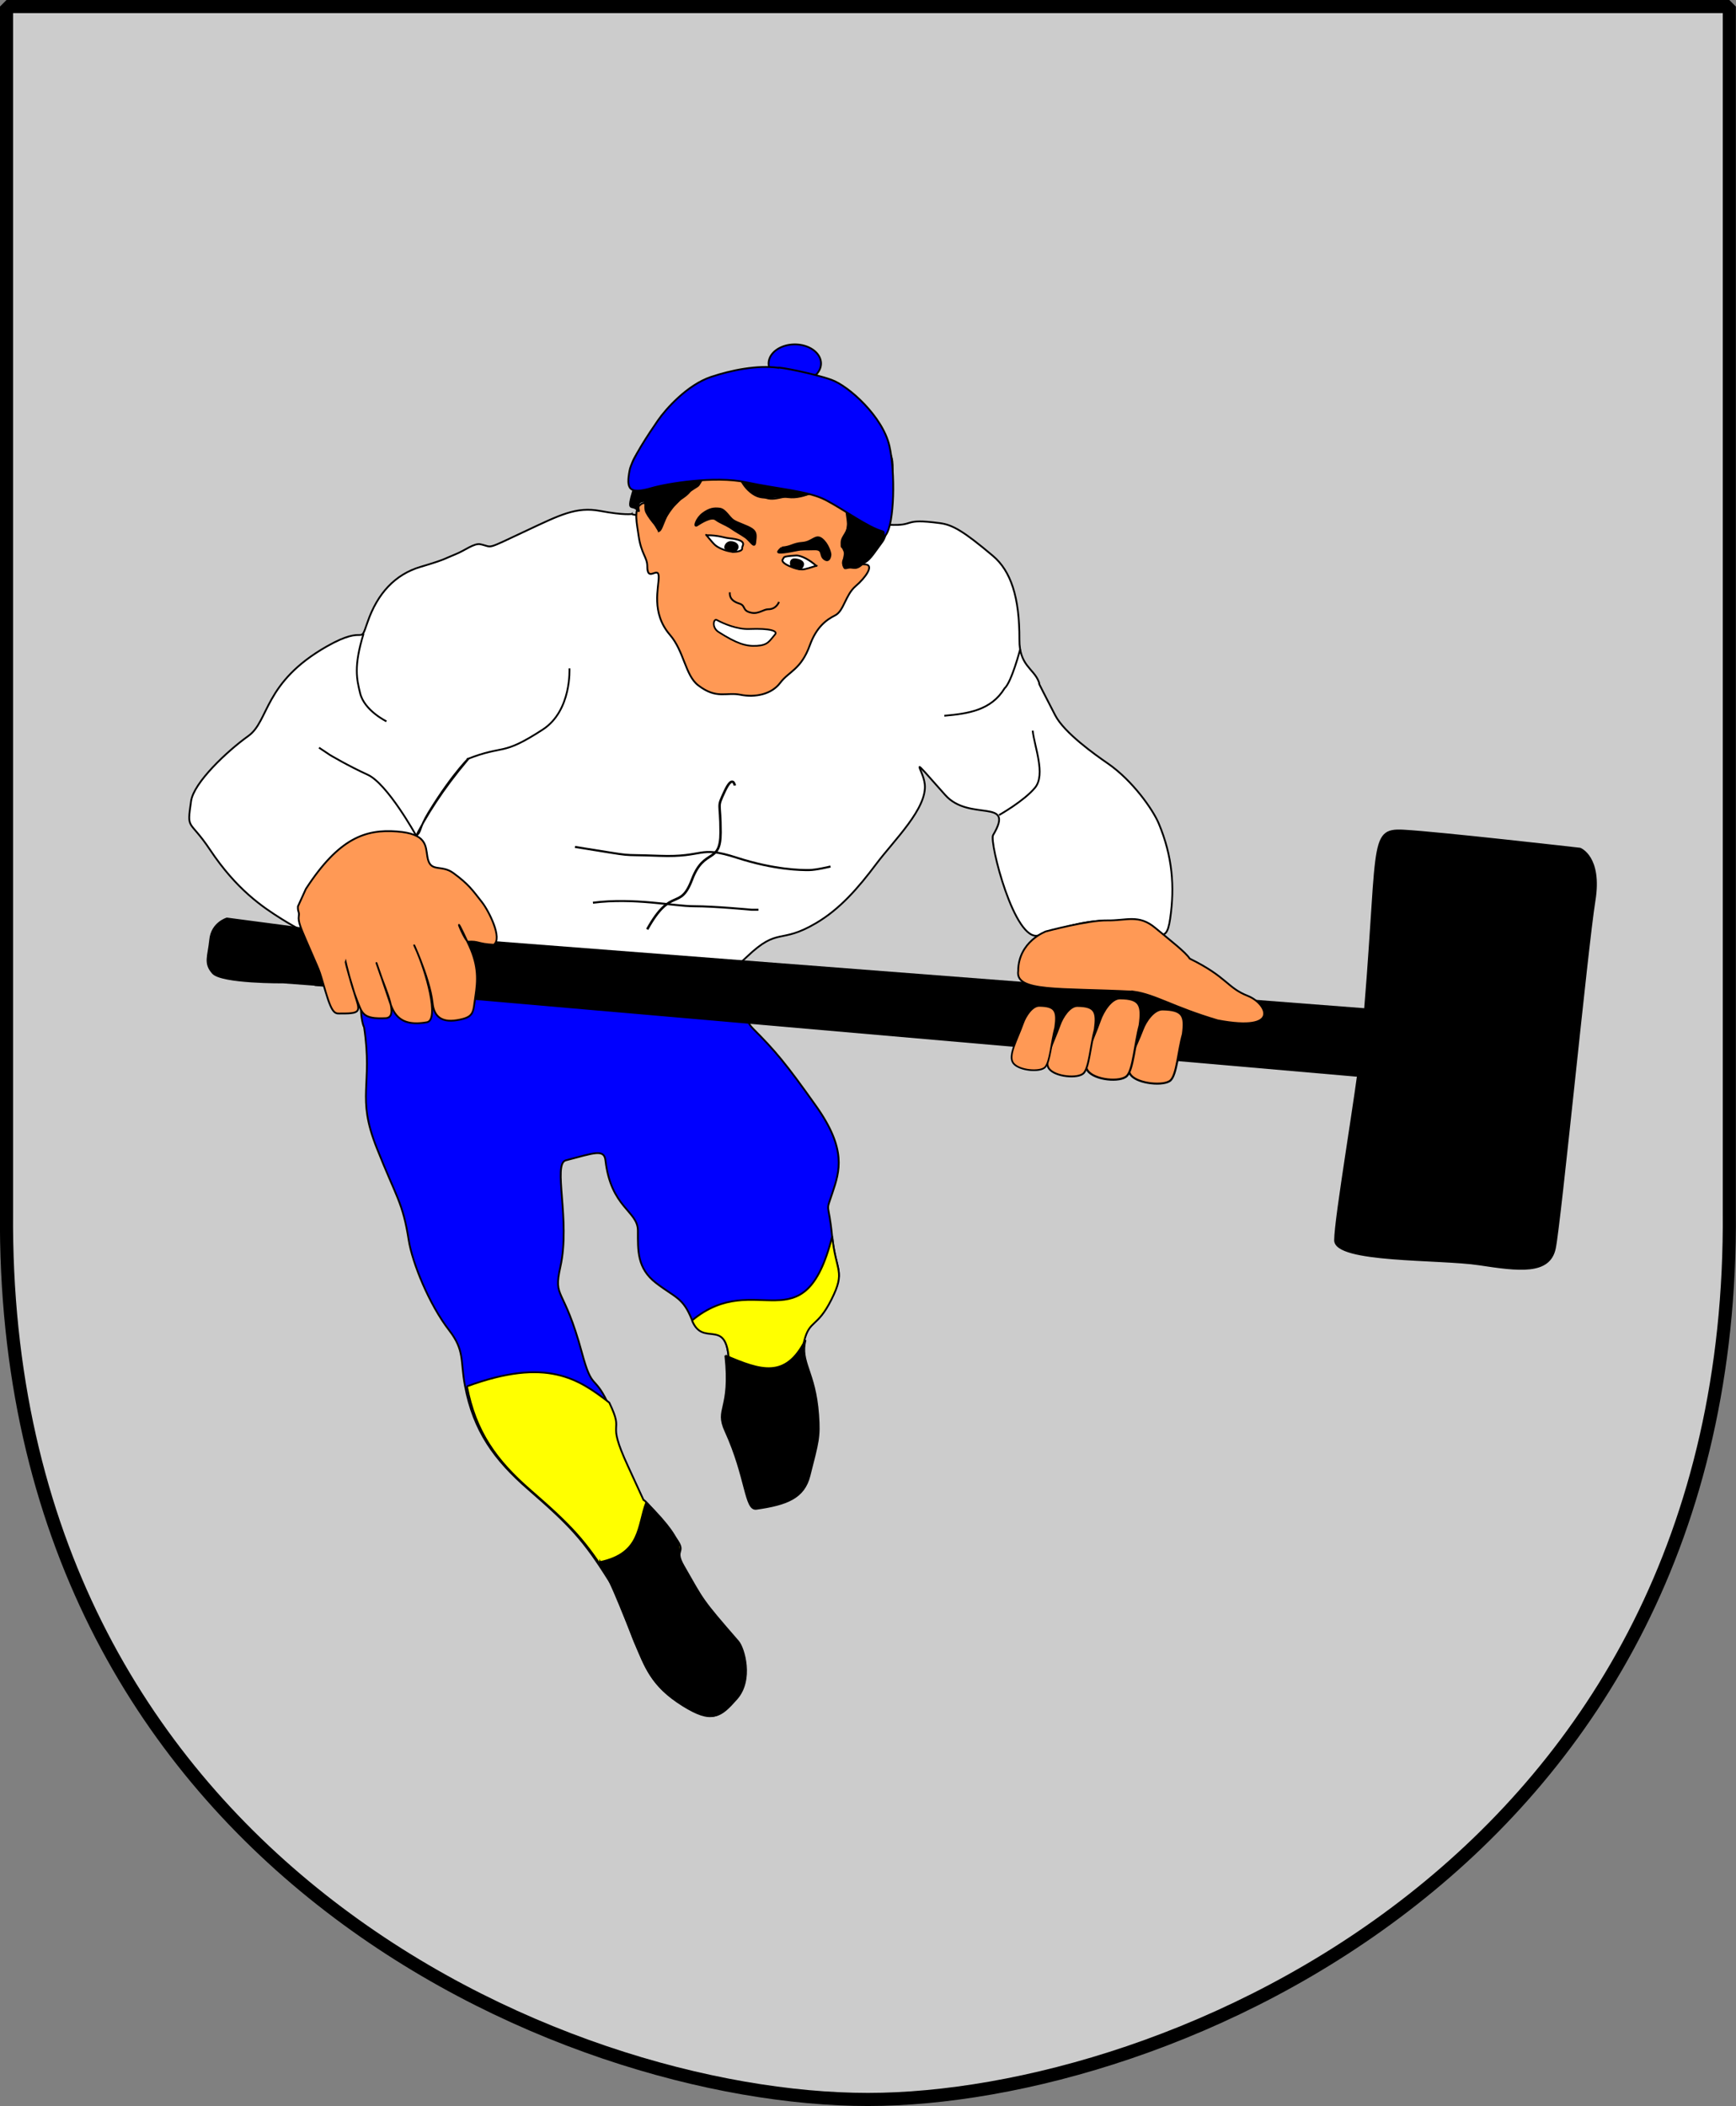<?xml version="1.0" encoding="UTF-8" standalone="no"?>
<!-- Created with Inkscape (http://www.inkscape.org/) -->
<svg id="svg2" xmlns:rdf="http://www.w3.org/1999/02/22-rdf-syntax-ns#" xmlns="http://www.w3.org/2000/svg" height="1168.7" width="963.63" version="1.1" xmlns:cc="http://creativecommons.org/ns#" xmlns:xlink="http://www.w3.org/1999/xlink" xmlns:dc="http://purl.org/dc/elements/1.1/">
 <rect width="100%" height="100%" fill="#808080" stroke="none"/>
 <defs id="defs4"></defs>
 <g id="layer2" transform="translate(55.079,-68.452)" display="none"></g>
 <g id="layer3" transform="translate(55.079,-68.452)">
  <g id="g4203" transform="translate(-1283.361,8.485)">
   <path id="Shield" fill="#CCC" d="m2188.2,63.606-478.15,0-478.15,0,0,668.74c-2.957,361.25,309.48,492.68,478.15,492.68,165.72,0,481.11-131.43,478.15-492.68v-668.74z"/>
   <path id="Frame" stroke-linejoin="bevel" d="m2188.2,63.606-478.15,0-478.15,0,0,668.74c-2.957,361.25,309.48,492.68,478.15,492.68,165.72,0,481.11-131.43,478.15-492.68v-668.74z" stroke="#000" stroke-width="7.279" fill="none"/>
  </g>
  <path id="path3841" stroke-linejoin="miter" d="m147,638.36c5,33-4.415,38.132,7,67,11.038,27.914,14.469,30.15,17.792,51.302,1.959,12.465,11.309,35.66,22.491,50.075,8.701,11.217,6.13,17.029,8.717,30.623,4.814,25.296,16.321,41.151,35.302,57.642,23.108,20.076,30.6,28.127,44.472,50.208,5.038,8.019,12.292,29.433,14.434,34.358,5.863,13.48,8.811,23.761,26.34,34.698,16.142,10.072,20.332,6.415,29.151-3.547,9.223-10.418,4.112-28.074,0.849-31.83-20.776-23.917-18.963-22.164-30.264-41.849-5.976-10.41,2.755-6.359-5.283-16.679-16.128-20.709-17-20-17-20s-3.947-8.636-8.585-18.66c-12.807-27.679-1.371-16.599-10.415-35.34-7.34-15.208-8.377-6.208-14-27-10.327-38.188-16.099-29.504-12-48,5.692-25.688-4.396-57.075,3-59,15.754-4.099,21.259-6.454,22,0,3.034,26.434,18,28,18,39s-0.496,20.895,10,29c10.77,8.317,14.962,7.925,19.962,20.415,5.876,14.679,18.033-0.889,20.245,19.623,3.121,28.932-5.528,27.509,0.019,39.679,11.129,24.416,10.245,41.698,16.208,40.849,16.116-2.295,24.925-5.811,27.849-17.358,4.527-17.875,5.415-20.113,4.566-32-1.653-23.136-9.642-27.377-6.641-39.377s7.151-7.075,15.151-23.075c8-16,2.415-14.981,0.415-34.981s-3.774-11.774,0.226-23.774,8-24-9-48-23-31-35-43,15-16-39-21-164-13-173-6-5,25-4,26z" stroke="#000" stroke-linecap="butt" stroke-width="1px" fill="#00F"/>
  <path id="path2896" stroke-linejoin="miter" d="m295.73,353.67s-4.189,0.838-17.593-1.675-22.439,2.249-41.179,11.02c-23.271,10.891-17.999,9.045-25.326,7.475-3.609-0.773-8.571,3.48-14.178,5.671-5.234,2.046-4.769,2.642-19.011,6.831s-24.037,14.822-29.515,30.739c-4.769,13.857-0.061,0.615-22.555,13.404-35.25,20.042-31.899,41.373-43.628,49.75-11.729,8.378-30.288,25.842-31.77,36.153-2.411,16.77-1.141,9.469,10.504,26.937,14.693,22.04,29.036,31.758,40.019,38.601,32.708,20.378,51.812,18.044,51.812,18.044s-1.899-6.039-5.864-11.729c-5.633-8.081-1.998-25.971,2.062-35.959,10.261-25.244,10.201-5.385,26.429-16.75,3.1-2.171,1.246-3.615,6.893-12.89,13.735-22.559,24.999-33.118,21.583-29.068-54.38,64.478-43.95,111.49-43.95,111.49s84.163,20.042,135.27,11.664c51.103-8.378,46.27,2.707,63.863-14.049,17.593-16.755,18.014-6.625,38.344-18.624,13.211-7.798,23.264-19.333,33.317-32.737s28.426-30.904,27.002-44.337c-0.902-8.507-10.744-18.855,11.342,5.993,13.483,15.17,39.127,1.137,26.551,22.297-2.156,3.627,11.922,59.803,25.326,55.614,13.404-4.189,28.757-10.065,46.156-7.552,19.428,2.806,24.345,15.672,26.858-1.921,2.513-17.593,1.302-34.323-6.38-52.65-3.196-7.624-14.496-23.806-28.291-33.317-7.102-4.897-24.152-16.943-29.193-26.744-12.736-24.765-7.55-14.571-9.151-18.689-2.839-7.301-10.762-8.829-10.698-23.264,0.107-23.591-4.769-38.086-14.693-46.464-16.693-14.092-22.62-17.271-29.451-18.173-21.658-2.861-12.695,1.74-28.613,0.902-15.917-0.838-142.29-3.48-142.29-5.993z" stroke="#000" stroke-linecap="butt" stroke-width="1px" fill="#FFF"/>
  <path id="path3831" d="m400.66,270.17a14.546,10.594,0,1,1,-29.093,0,14.546,10.594,0,1,1,29.093,0z" stroke="#000" fill="#00F"/>
  <path id="path3821" stroke-linejoin="miter" d="m310.68,363.21c-7.263-11.298-5.935-18.358-10.491-14.525-3.483,2.93-1.756,10.25-0.807,16.946,1.472,10.387,4.86,12.017,4.842,17.121-0.033,9.269,6.325-0.709,6.357,5.889,0.029,5.875-4.404,19.809,6.205,32.104,7.895,9.149,8.495,22.497,15.681,28.004,10.328,7.915,15.431,3.643,23.5,5.256,8.07,1.614,17.197-0.175,22.039-6.63,4.842-6.456,11.505-7.23,16.456-20.883,3.67-10.121,9.193-14.133,14.035-16.554,4.842-2.421,5.682-11.33,11.33-16.172,5.649-4.842,10.273-11.57,5.714-12.061-6.469-0.696-2.977,0.764-9.433,1.571-6.456,0.807-0.72-6.674-2.519-10.708-2.567-5.756,2.235-6.045,1.996-14.733-0.066-2.378,0.665-7.154-1.614-13.184-3.339-8.835,0.807-9.684-12.104-4.842s-11.298,3.228-19.367,4.035c-8.07,0.807-10.84,4.766-22.137-5.725-11.298-10.491-17.197-18.932-25.267-9.248-8.07,9.684-3.478,10.905-12.355,16.554-8.877,5.649-9.531,16.696-12.061,17.786z" stroke="#000" stroke-linecap="butt" stroke-width="1px" fill="#F95"/>
  <path id="path3674" stroke-linejoin="miter" d="m114,583.11,589.56,45.437-1.391,37.26l-582.17-50.7-6-32z" stroke="#000" stroke-linecap="butt" stroke-width="1px" fill="#000"/>
  <path id="path3672" stroke-linejoin="miter" d="m116.6,584.19-45.74-6.031s-8.339,2.416-9.259,11.722c-0.919,9.306-3.45,13.052,1.461,18.56,4.91,5.508,39.177,5.221,39.177,5.221l26.483,1.968-12.123-31.44z" stroke="#000" stroke-linecap="butt" stroke-width="1px" fill="#000"/>
  <path id="path3684" stroke-linejoin="miter" d="m574.35,618.76c-41.32-2.151-65.976,0.429-64.253-11.511,0.097-16.389,15.39-21.931,15.39-21.931s23.33-6.278,34.042-6.095c10.712,0.184,17.39-3.569,26.613,4.104,8.994,7.483,16.833,13.489,19.19,17.097,21.038,10.36,20.546,16.086,32.297,20.712,10.28,4.047,18.963,20.317-16.78,13.556-24.811-7.355-34.543-14.209-46.499-15.934z" stroke="#000" stroke-linecap="butt" stroke-width="1px" fill="#F95"/>
  <path id="path3719" stroke-linejoin="miter" d="m601.51,642.4c1.427-10.321-0.028-13.58-11.194-13.793-4.898-0.094-9.417,6.502-11.085,10.964-4.024,10.762-10.431,20.749-6.526,25.566,3.906,4.816,18.478,6.16,21.985,2.84,3.508-3.32,4.149-16.237,6.819-25.576z" stroke="#000" stroke-linecap="butt" stroke-width="1.119px" fill="#F95"/>
  <path id="path3719-5" stroke-linejoin="miter" d="m577.55,637.39c1.54-11.325,0.139-14.874-10.919-14.955-4.851-0.035-9.409,7.251-11.116,12.161-4.119,11.843-10.589,22.871-6.779,28.093,3.81,5.222,18.229,6.493,21.744,2.809,3.516-3.684,4.309-17.842,7.07-28.108z" stroke="#000" stroke-linecap="butt" stroke-width="1.166px" fill="#F95"/>
  <path id="path3719-7" stroke-linejoin="miter" d="m552.62,639.67c1.338-9.809,0.095-12.887-9.664-12.98-4.281-0.041-8.289,6.263-9.786,10.514-3.612,10.253-9.301,19.794-5.929,24.326,3.372,4.532,16.097,5.664,19.193,2.479,3.095-3.185,3.769-15.45,6.186-24.339z" stroke="#000" stroke-linecap="butt" stroke-width="1.02px" fill="#F95"/>
  <path id="path3719-8" stroke-linejoin="miter" d="m530.67,638.5c1.222-8.953,0.079-11.764-8.878-11.855-3.929-0.04-7.605,5.711-8.977,9.591-3.31,9.357-8.526,18.063-5.428,22.202,3.098,4.139,14.78,5.181,17.619,2.276,2.839-2.905,3.45-14.101,5.664-22.214z" stroke="#000" stroke-linecap="butt" stroke-width="0.933px" fill="#F95"/>
  <path id="path3767" stroke-linejoin="miter" d="m349.82,360.99c3.833,2.623,6.254,3.833,8.877,5.649s5.043,6.456,5.447,2.824c0.403-3.631,0.807-5.649-1.816-7.464-2.623-1.816-7.868-3.228-10.289-4.842-2.421-1.614-4.438-6.052-7.666-6.456-3.228-0.403-5.649,0-9.28,2.623-3.631,2.623-5.447,8.07-3.228,6.657,2.219-1.412,7.868-5.043,10.289-3.228,2.421,1.816,5.447,2.824,7.666,4.237z" stroke="#000" stroke-linecap="butt" stroke-width="1px" fill="#000"/>
  <path id="path3769" stroke-linejoin="miter" d="m378.87,372.29c5.447-0.403,6.052-2.219,11.499-2.623,5.447-0.403,7.263-4.842,10.692-2.219,3.43,2.623,4.842,7.666,4.842,8.675s-0.605,4.64-3.43,2.623-0.202-5.649-5.649-5.447c-5.447,0.202-6.254-0.202-10.087,0.605-3.833,0.807-10.692,2.017-9.885,0.605,0.807-1.412,2.219-2.219,2.017-2.219z" stroke="#000" stroke-linecap="butt" stroke-width="1px" fill="#000"/>
  <path id="path3771" stroke-linejoin="miter" d="m336.99,365.46c6.907-0.003,9.76,1.403,12.6,1.679,11.17,1.087,7.06,4.264,7.298,5.324,0.467,2.073-3.935,2.383-5.538,2.195-3.612-0.423-7.674-2.118-9.513-3.755s-5.708-6.762-4.847-5.443z" stroke="#000" stroke-linecap="butt" stroke-width="1px" fill="#FFF"/>
  <path id="path3771-8" stroke-linejoin="miter" d="m398.07,382.52c-3.314-3.126-8.439-5.964-11.287-5.798-8.142,0.476-6.432,1.07-7.178,1.859-1.46,1.544,1.763,3.251,3.237,3.908,3.322,1.481,6.267,2.3,8.684,1.831,2.418-0.468,7.957-2.496,6.543-1.801z" stroke="#000" stroke-linecap="butt" stroke-width="1px" fill="#FFF"/>
  <path id="path3797" stroke-linejoin="miter" d="m347.51,372.79c-0.413-1.673,1.224-3.513,2.85-3.525,2.832-0.022,4.668,1.766,3.856,3.498-0.856,1.827-2.462,1.946-2.462,1.946l-4.244-1.919z" stroke="#000" stroke-linecap="butt" stroke-width="1px" fill="#000"/>
  <path id="path3797-0" stroke-linejoin="miter" d="m384.27,382.89c-0.605-1.614-0.807-4.237,2.017-4.035,2.824,0.202,4.438,1.412,4.438,2.623-0,2.017-2.017,2.824-2.017,2.824l-4.438-1.412z" stroke="#000" stroke-linecap="butt" stroke-width="1px" fill="#000"/>
  <path id="path3823" stroke-linejoin="miter" d="m310.85,362.35s-6.957-7.59-7.59-10.752c-0.632-3.162,0.949-6.008-2.53-4.743s0.632,7.59-2.214,4.427c-2.846-3.162-6.008,2.214-1.897-11.384,4.111-13.598-8.222-7.906,6.641-25.931s131.23,4.427,131.23,4.427,7.273-2.53,5.692,12.965-1.581,32.571-5.376,37.631c-3.795,5.06-6.641,9.803-9.487,11.384-2.846,1.581-3.478,3.795-7.273,3.162-3.795-0.632-4.111,1.897-5.06-1.581-0.949-3.478,2.214-3.478,0.632-7.59-1.581-4.111-1.581-0.632-1.581-4.743,0-4.111,4.427-5.692,3.478-11.7-0.949-6.008-0.632-7.906-3.162-14.546-2.53-6.641,1.581-7.273-5.06-6.008-6.641,1.265-15.495,8.222-24.982,6.957-9.487-1.265-13.914,2.846-20.871-2.846-6.957-5.692-4.743-11.7-15.495-12.649-10.752-0.949-11.384,7.906-13.914,9.487-7.039,4.399-7.906,5.692-12.333,10.119-4.427,4.427-8.538,13.282-8.854,13.914z" stroke="#000" stroke-linecap="butt" stroke-width="1px" fill="#000"/>
  <path id="path3829" stroke-linejoin="miter" d="m376.94,272.54c-11.7-1.581-25.931,1.265-37.315,5.06-13.149,4.383-25.106,17.803-29.409,24.033-5.154,7.463-14.658,21.674-15.811,27.828-1.897,10.119-0.632,13.598,12.333,9.803,7.984-2.337,34.785-6.957,52.494-3.162s34.153,4.743,43.956,9.803c9.803,5.06,23.401,15.179,31.623,17.393,2.462,0.663-2.53,7.906,1.897,1.897,4.641-6.298,5.295-34.417,1.897-49.332-3.678-16.144-22.452-33.204-32.255-36.682-9.803-3.478-29.409-7.273-29.409-6.641z" stroke="#000" stroke-linecap="butt" stroke-width="1px" fill="#00F"/>
  <path id="path3837" stroke-linejoin="miter" d="m701.02,647.51c9.996-110.31,2.999-119.23,22.991-118.11,19.992,1.114,97.963,10.028,97.963,10.028s11.995,4.457,7.997,28.971c-3.998,24.514-18.993,178.28-21.992,192.77-2.999,14.486-19.992,12.257-41.984,8.914s-79.969-1.114-79.969-13.371,11.995-81.342,14.994-109.2z" stroke="#000" stroke-linecap="butt" stroke-width="1.055px" fill="#000"/>
  <path id="path3841-8" stroke-linejoin="miter" d="m204.11,837.79c4.814,25.296,16.321,41.151,35.302,57.642,23.108,20.076,30.6,28.127,44.472,50.208,5.038,8.019,12.292,29.433,14.434,34.358,5.863,13.48,8.811,23.761,26.34,34.698,16.142,10.072,20.332,6.415,29.151-3.547,9.223-10.418,4.112-28.074,0.849-31.83-20.776-23.917-18.963-22.164-30.264-41.849-5.976-10.41,2.755-6.359-5.283-16.679-16.128-20.709-17-20-17-20s-3.947-8.636-8.585-18.66c-12.807-27.679-1.371-16.599-10.415-35.34-17.037-13.115-34.566-25.317-79-9z" stroke="#000" stroke-linecap="butt" stroke-width="1px" fill="#FF0"/>
  <path id="path3841-8-1" stroke-linejoin="miter" d="m278.08,935.29c5.038,8.019,17.409,39.952,19.551,44.878,5.863,13.48,8.811,23.761,26.34,34.698,16.142,10.072,20.332,6.415,29.151-3.547,9.223-10.418,4.112-28.074,0.849-31.83-20.776-23.917-18.963-22.164-30.264-41.849-5.976-10.41,6.735-8.633-20.067-35.443-4.918,13.092-2.763,28.258-25.56,33.094z" stroke="#000" stroke-linecap="butt" stroke-width="1px" fill="#000"/>
  <path id="path3841-1" stroke-linejoin="miter" d="m329.07,801.21c5.876,14.679,18.033-0.889,20.245,19.623,3.121,28.932-5.528,27.509,0.019,39.679,11.129,24.416,10.245,41.698,16.208,40.849,16.116-2.295,24.925-5.811,27.849-17.358,4.527-17.875,5.415-20.113,4.566-32-1.653-23.136-9.642-27.377-6.641-39.377s7.151-7.075,15.151-23.075c8-16,2.415-14.981,0.415-34.981-15.699,61.818-42.335,17.238-77.811,46.642z" stroke="#000" stroke-linecap="butt" stroke-width="1px" fill="#FF0"/>
  <path id="path3841-1-0" stroke-linejoin="miter" d="m347.59,820.7c3.302,30.544-5.848,29.041,0.02,41.889,11.774,25.776,10.839,44.02,17.146,43.124,17.05-2.423,26.368-6.135,29.462-18.325,4.789-18.87,5.729-21.233,4.83-33.782-1.748-24.424-10.2-28.902-7.026-41.57-10.966,21.77-24.714,17.125-44.433,8.665z" stroke="#000" stroke-linecap="butt" stroke-width="1.057px" fill="#000"/>
  <path id="path3670" stroke-linejoin="miter" d="m110.28,571.48c-0.154,3.235,0.931,2.792,0.484,5.478-0.474,2.848,1.338,6.931,3.847,12.809,9.03,21.153,6.484,13.634,11.057,29.097,3.958,13.385,5.56,11.961,8.838,12.001,11.588,0.14,10.101-1.613,7.223-10.95-5.303-17.201-4.991-17.91-4.991-17.91s3.16,13.656,6.37,21.575c2.859,7.053,2.943,10.52,15.852,9.903,7.423-0.354,0.361-14.982-2.855-24.199-4.69-13.44-1.393-4.416,4.717,13.809,2.143,6.392,4.784,15.595,21.075,12.649,7.08-1.28-0.39-28.139-6.38-41.182-3.566-7.764,7.934,15.724,9.526,30.576,0.651,6.078,3.716,11.091,13.58,9.442,9.802-1.639,8.822-4.271,10.16-13.114,1.338-8.844,1.815-16.747-3.265-27.918-10.649-23.419-4.073-5.394-0.916-2.488,6.098-0.453,5.284,1.223,14.375,1.676,5.095-3.496-2.82-18.904-6.464-23.555-5.393-6.884-7.486-10.055-15.951-16.255-6.94-5.083-12.923,0.232-14.428-9.135-0.985-6.13-0.406-12.697-16.955-13.927-17.215-1.28-32.037,3.465-50.48,31.9l-4.416,9.716z" stroke="#000" stroke-linecap="butt" stroke-width="1px" fill="#F95"/>
  <path id="path3952" stroke-linejoin="miter" d="m342.8,412.5c3.723,2.007,11.227,5.287,18.037,5.013,11.694-0.47,15.953,1.111,14.308,3.011-3.217,3.715-3.906,5.938-10.061,6.314-6.159,0.377-11.188-1.26-21.288-7.663-3.977-2.522-2.777-7.634-0.997-6.675z" stroke="#000" stroke-linecap="butt" stroke-width="0.923px" fill="#FFF"/>
  <path id="path3954" stroke-linejoin="miter" d="m350.04,397.14c-0.282,3.899,2.518,5.369,5.332,6.273,3.811,1.224,1.201,4.019,6.778,5.098,3.875,0.75,6.672-1.98,9.219-1.962,4.559,0.032,5.959-4.077,5.959-4.077" stroke="#000" stroke-linecap="butt" stroke-width="1px" fill="none"/>
  <path id="path3956" stroke-linejoin="miter" d="m146.74,420.06c-5.66,18.434-3.732,25.439-1.925,33.038,2.302,9.679,14.623,15.66,14.623,15.66" stroke="#000" stroke-linecap="butt" stroke-width="1px" fill="none"/>
  <path id="path3958" stroke-linejoin="miter" d="m203.98,489.82c21.472-8.491,18.814-1.3,42.245-16.528,16.13-10.49,14.78-33.93,14.78-33.93" stroke="#000" stroke-linecap="butt" stroke-width="1px" fill="none"/>
  <path id="path3960" stroke-linejoin="miter" d="m175.91,532.14s-15.906-28.774-26.906-33.774-21-11-21-11l-6-4" stroke="#000" stroke-linecap="butt" stroke-width="1px" fill="none"/>
  <path id="path3962" stroke-linejoin="miter" d="m511.21,428.76s-4.774,18.226-8.679,21.698c-7.426,12.145-20.109,14.015-33.415,15.189" stroke="#000" stroke-linecap="butt" stroke-width="1px" fill="none"/>
  <path id="path3964" stroke-linejoin="miter" d="m518.15,473.89c0.868,8.679,7.377,24.302,1.302,31.679-6.075,7.377-19.962,15.189-19.962,15.189" stroke="#000" stroke-linecap="butt" stroke-width="1px" fill="none"/>
  <path id="path3966" stroke-linejoin="miter" d="m304.18,584.18c13.575-24.435,18.1-9.774,24.887-27.693,6.787-17.919,15.837-8.145,15.837-26.064s-2.262-13.032,2.262-22.806c4.525-9.774,5.656-3.258,5.656-3.258" stroke="#000" stroke-linecap="butt" stroke-width="1.357px" fill="none"/>
  <path id="path3968" stroke-linejoin="miter" d="m274.06,569.4c22.971-2.93,44.666,1.953,56.151,1.953s31.904,1.953,31.904,1.953h3.829" stroke="#000" stroke-linecap="butt" stroke-width="1.116px" fill="none"/>
  <path id="path3970" stroke-linejoin="miter" d="m264.08,538.44c37.47,5.931,21.411,3.954,46.837,4.942,25.426,0.988,21.411-5.931,42.823,0.988,21.411,6.919,36.132,6.919,40.146,6.919,4.015,0,12.044-1.977,12.044-1.977" stroke="#000" stroke-linecap="butt" stroke-width="1.15px" fill="none"/>
 </g>
</svg>
